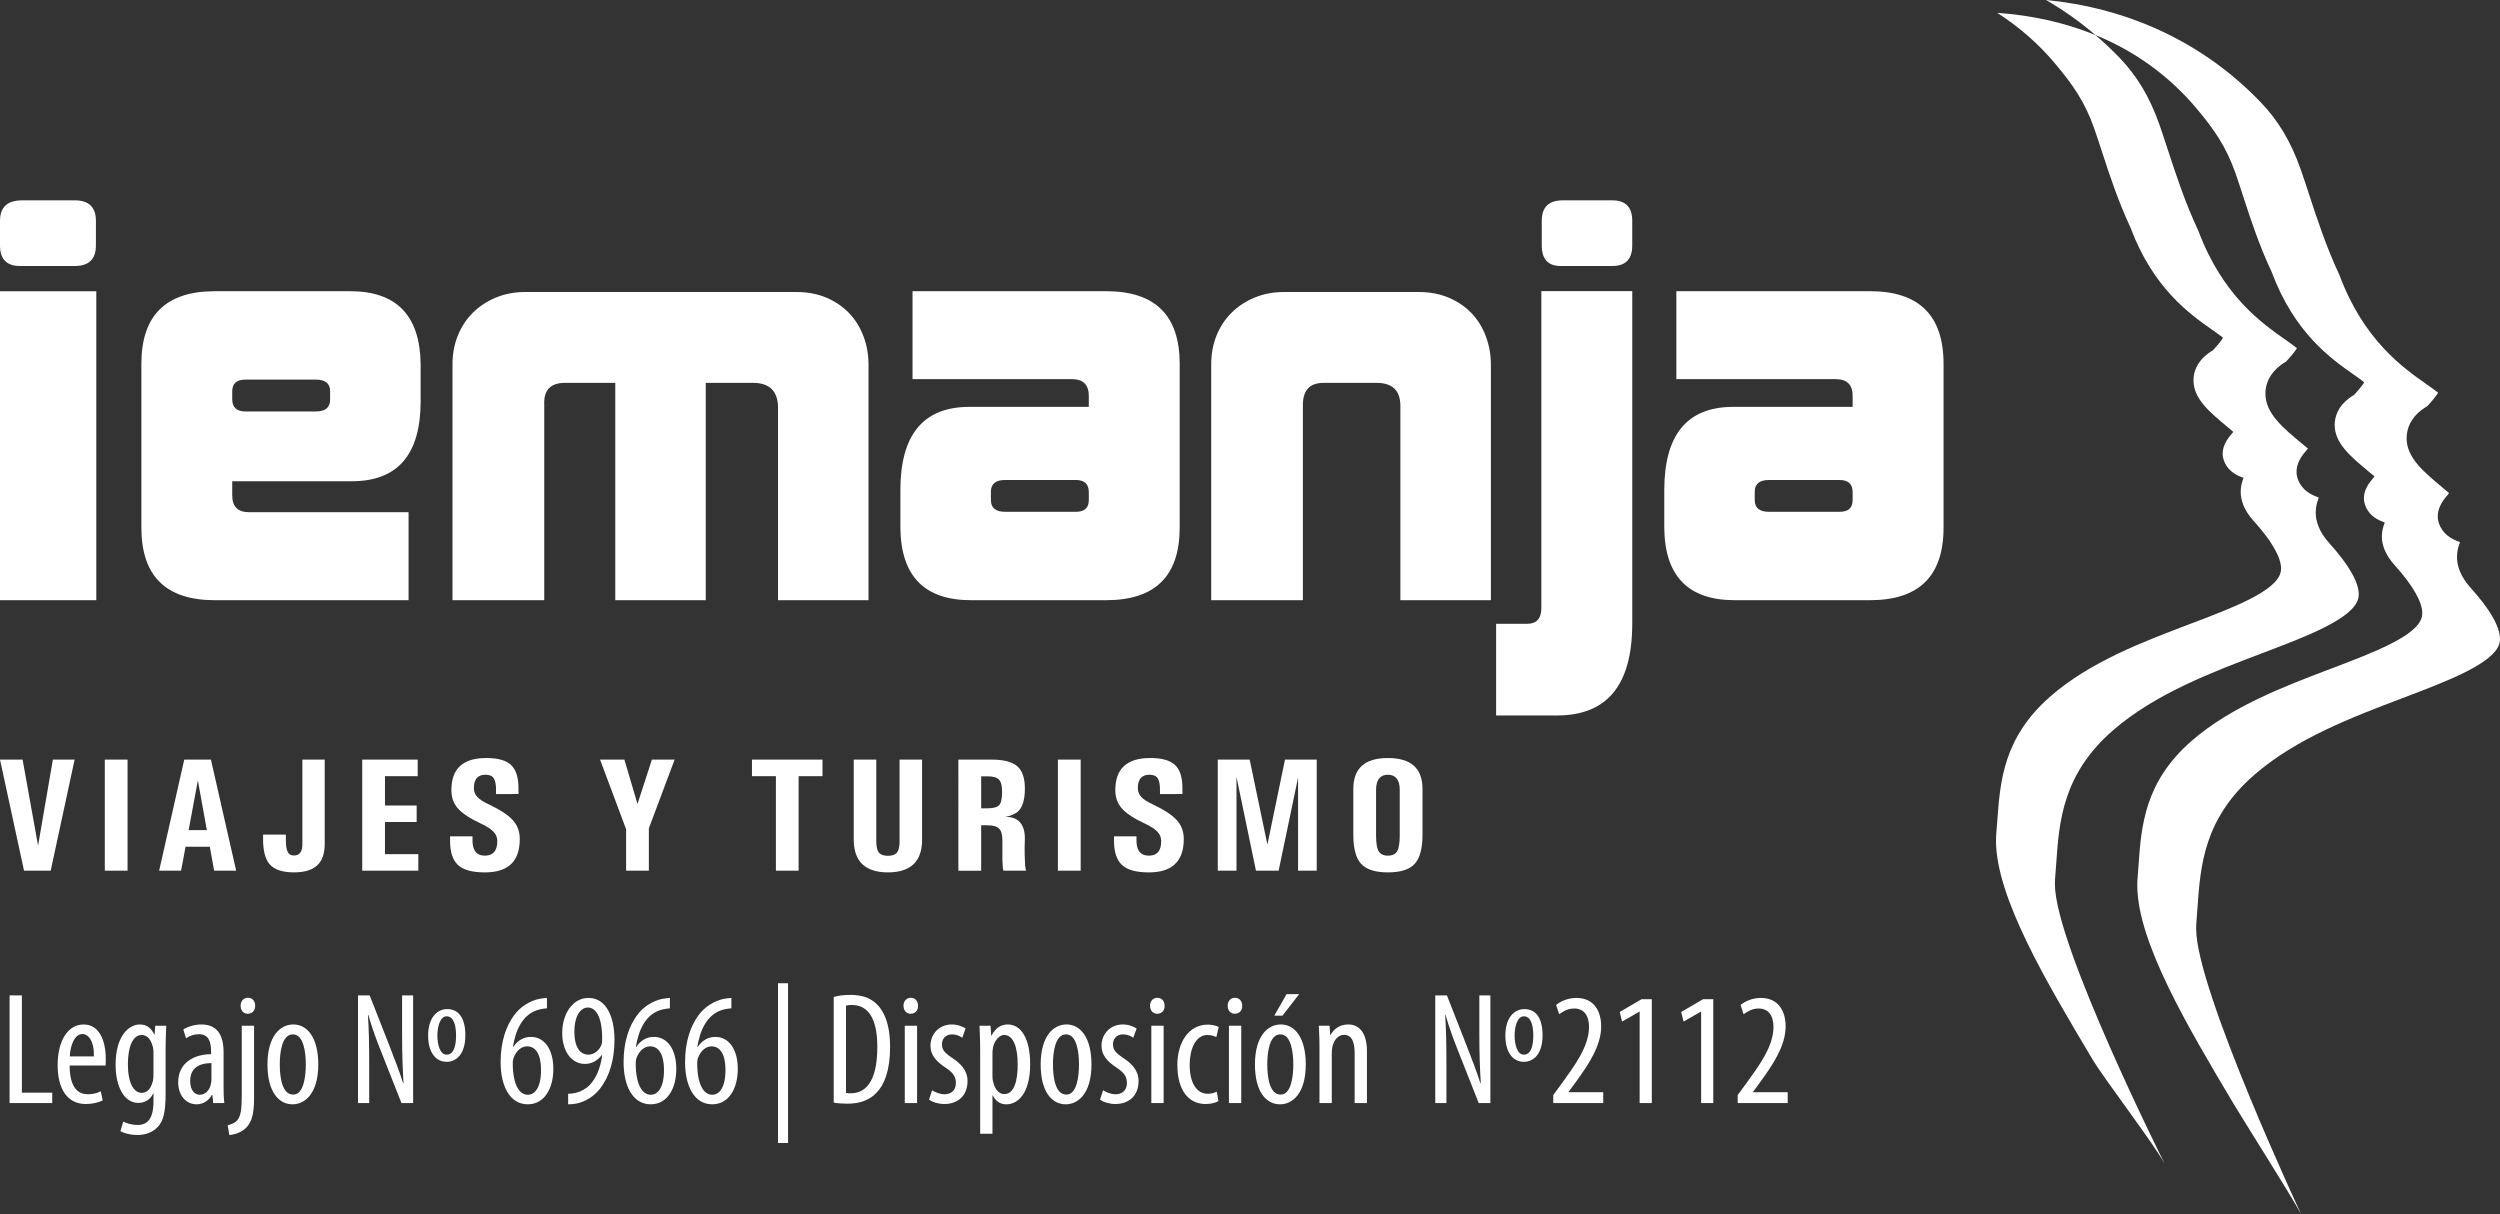 <svg version="1.1" id="footerLogo" xmlns="http://www.w3.org/2000/svg" xmlns:xlink="http://www.w3.org/1999/xlink" x="0px" y="0px" viewBox="475.212 107.34 155.213 75.382" enable-background="new 475.212 107.34 155.213 75.382" xml:space="preserve">
<rect x="475.212" y="107.34" width="155.213" height="75.382" fill="#333333" stroke="none"/>
<g>
	<path fill="#FFFFFF" d="M481.167,122.58c0,0.852-0.44,1.275-1.317,1.275h-3.393c-0.828,0-1.245-0.424-1.245-1.275v-1.529
		c0-0.852,0.46-1.273,1.386-1.273h3.252c0.877,0,1.317,0.422,1.317,1.273V122.58z M475.212,125.424h5.979v19.18h-5.979V125.424z"/>
	<path fill="#FFFFFF" d="M501.327,132.25c0,3.313-1.425,4.969-4.278,4.969h-7.419v0.879c0,0.695,0.349,1.043,1.044,1.043h9.904
		v5.463h-12.025c-3.043,0-4.564-1.5-4.564-4.508v-10.164c0-3.008,1.521-4.512,4.564-4.512h8.396c2.875,0,4.336,1.504,4.378,4.512
		V132.25z M489.63,132.129c0,0.506,0.272,0.756,0.819,0.756h4.378c0.587,0,0.88-0.244,0.88-0.729v-0.523
		c0-0.48-0.293-0.725-0.88-0.725h-4.378c-0.547,0-0.819,0.244-0.819,0.725V132.129z"/>
	<path fill="#FFFFFF" d="M529.133,144.604h-5.617v-12.057c-0.043-0.932-0.531-1.41-1.471-1.436h-3.016v13.492h-5.617v-13.492h-3.137
		c-0.894,0-1.32,0.459-1.273,1.371v12.121h-5.697v-14.629c0-0.65,0.107-1.246,0.328-1.791c0.218-0.545,0.529-1.02,0.932-1.424
		c0.401-0.4,0.883-0.715,1.436-0.945c0.557-0.23,1.164-0.344,1.816-0.344h16.84c0.697,0,1.322,0.121,1.879,0.357
		c0.554,0.242,1.021,0.564,1.406,0.965c0.381,0.402,0.674,0.881,0.885,1.438c0.205,0.555,0.307,1.137,0.307,1.744V144.604z"/>
	<path fill="#FFFFFF" d="M531.113,137.771c0-3.447,1.427-5.17,4.281-5.17h7.416v-0.684c0-0.688-0.348-1.037-1.043-1.037h-9.9v-5.461
		h12.023c3.043,0,4.563,1.504,4.563,4.512v10.164c0,3.008-1.521,4.508-4.563,4.508h-8.397c-2.896,0-4.356-1.504-4.38-4.516V137.771z
		 M542.811,137.896c0-0.504-0.272-0.756-0.813-0.756h-4.381c-0.587,0-0.884,0.242-0.884,0.727v0.523
		c0,0.486,0.297,0.725,0.884,0.725h4.381c0.541,0,0.813-0.238,0.813-0.725V137.896z"/>
	<path fill="#FFFFFF" d="M567.774,129.975v14.629h-5.619v-12.057c0-0.953-0.489-1.436-1.473-1.436h-3.304
		c-0.851,0-1.276,0.459-1.276,1.371v12.121h-5.692v-14.629c0-0.65,0.107-1.246,0.326-1.791c0.221-0.545,0.528-1.02,0.934-1.424
		c0.401-0.4,0.881-0.715,1.438-0.945s1.159-0.344,1.813-0.344h8.375c0.694,0,1.321,0.121,1.877,0.359
		c0.557,0.24,1.028,0.563,1.408,0.963c0.379,0.402,0.678,0.881,0.883,1.438C567.67,128.787,567.774,129.367,567.774,129.975"/>
	<path fill="#FFFFFF" d="M576.55,146.068c0,3.793-1.558,5.691-4.662,5.691h-3.79v-5.691h1.928c0.588,0,0.881-0.33,0.881-0.979
		v-19.676h5.644V146.068z M576.55,122.58c0,0.852-0.412,1.275-1.242,1.275h-3.2c-0.783,0-1.175-0.424-1.175-1.275v-1.529
		c0-0.852,0.435-1.273,1.306-1.273h3.069c0.83,0,1.242,0.422,1.242,1.273V122.58z"/>
	<path fill="#FFFFFF" d="M578.539,137.771c0-3.447,1.426-5.17,4.278-5.17h7.417v-0.684c0-0.688-0.348-1.037-1.046-1.037h-9.899
		v-5.461h12.024c3.042,0,4.565,1.504,4.565,4.512v10.164c0,3.008-1.523,4.508-4.565,4.508h-8.399c-2.896,0-4.355-1.504-4.375-4.516
		V137.771z M590.234,137.896c0-0.504-0.271-0.756-0.813-0.756h-4.381c-0.591,0-0.885,0.242-0.885,0.727v0.523
		c0,0.486,0.294,0.725,0.885,0.725h4.381c0.541,0,0.813-0.238,0.813-0.725V137.896z"/>
	<polygon fill="#FFFFFF" points="475.212,154.5 475.912,154.5 476.615,154.5 477.577,159.85 477.574,159.85 478.495,154.5 
		479.17,154.5 479.845,154.5 478.359,161.396 477.533,161.396 476.704,161.396 	"/>
	<polygon fill="#FFFFFF" points="481.718,154.5 482.421,154.5 483.131,154.5 483.131,161.396 482.427,161.396 481.718,161.396 	"/>
	<path fill="#FFFFFF" d="M486.652,154.5h0.827h0.829l1.566,6.896h-0.683h-0.683l-0.271-1.488h-1.504l-0.279,1.488h-0.679h-0.683
		L486.652,154.5z M486.924,158.881h1.131l-0.559-3.09L486.924,158.881z"/>
	<path fill="#FFFFFF" d="M493.986,154.5h0.693h0.693v5.246c0,0.598-0.157,1.037-0.471,1.324c-0.312,0.289-0.795,0.432-1.442,0.432
		c-0.702,0-1.197-0.166-1.494-0.49c-0.29-0.328-0.431-0.877-0.419-1.65v-0.207h1.414v0.207c-0.006,0.406,0.025,0.688,0.104,0.848
		c0.072,0.162,0.209,0.244,0.402,0.244c0.172,0,0.303-0.061,0.391-0.18c0.086-0.119,0.129-0.295,0.129-0.529V154.5z"/>
	<polygon fill="#FFFFFF" points="497.701,161.396 497.701,154.5 501.145,154.5 501.145,155.016 501.145,155.529 499.113,155.529 
		499.113,157.35 501.08,157.35 501.08,157.863 501.08,158.375 499.113,158.375 499.113,160.371 501.184,160.371 501.184,160.885 
		501.184,161.396 	"/>
	<path fill="#FFFFFF" d="M506.008,156.639v-0.205c0.007-0.367-0.04-0.619-0.139-0.768c-0.096-0.154-0.264-0.227-0.512-0.227
		c-0.242,0-0.423,0.07-0.545,0.205c-0.117,0.139-0.18,0.348-0.18,0.625c0,0.215,0.072,0.398,0.217,0.553
		c0.141,0.15,0.387,0.311,0.741,0.473c0.7,0.334,1.19,0.66,1.472,0.977c0.279,0.314,0.42,0.703,0.42,1.162
		c0,0.689-0.179,1.207-0.537,1.551c-0.361,0.346-0.906,0.518-1.627,0.518c-0.789,0-1.349-0.154-1.677-0.463
		c-0.327-0.309-0.487-0.813-0.487-1.508v-0.064v-0.205h1.393v0.205c-0.007,0.33,0.054,0.582,0.184,0.746
		c0.125,0.166,0.322,0.25,0.586,0.25c0.256,0,0.45-0.078,0.576-0.225c0.127-0.15,0.194-0.377,0.194-0.678
		c0-0.227-0.079-0.42-0.235-0.582c-0.152-0.166-0.421-0.334-0.806-0.518c-0.673-0.314-1.14-0.627-1.407-0.932
		c-0.27-0.301-0.402-0.684-0.402-1.133c0-0.666,0.176-1.166,0.539-1.496c0.36-0.332,0.9-0.498,1.627-0.498
		c0.742,0,1.267,0.154,1.57,0.463c0.285,0.295,0.432,0.766,0.428,1.418v0.15v0.205H506.008z"/>
	<polygon fill="#FFFFFF" points="514.084,158.824 512.467,154.5 513.223,154.5 513.978,154.5 514.791,157.254 514.791,157.256 
		515.685,154.5 516.388,154.5 517.098,154.5 515.496,158.768 515.496,161.396 514.791,161.396 514.084,161.396 	"/>
	<polygon fill="#FFFFFF" points="523.384,155.529 521.898,155.529 521.898,155.016 521.898,154.5 526.277,154.5 526.277,155.016 
		526.277,155.529 524.794,155.529 524.794,161.396 524.091,161.396 523.384,161.396 	"/>
	<path fill="#FFFFFF" d="M532.461,159.463c0,0.684-0.178,1.188-0.528,1.529c-0.356,0.338-0.888,0.51-1.593,0.51
		c-0.709,0-1.237-0.172-1.592-0.51c-0.351-0.342-0.531-0.846-0.531-1.529V154.5h0.697h0.702v5.053c0,0.346,0.052,0.582,0.16,0.717
		c0.106,0.135,0.294,0.203,0.563,0.203c0.271,0,0.457-0.068,0.565-0.203c0.104-0.135,0.159-0.371,0.159-0.717V154.5h0.699h0.697
		V159.463z"/>
	<path fill="#FFFFFF" d="M534.714,154.5h0.705h1.366c0.74,0,1.267,0.139,1.584,0.412c0.314,0.273,0.473,0.732,0.473,1.379
		c0,0.727-0.158,1.221-0.479,1.475c-0.16,0.125-0.407,0.223-0.737,0.295h0.079c0.383,0,0.676,0.129,0.872,0.379
		c0.196,0.256,0.282,0.615,0.26,1.086c-0.009,0.264-0.013,0.543-0.009,0.836c0.007,0.301,0.016,0.525,0.027,0.68
		c0.016,0.158,0.032,0.275,0.06,0.354h-0.703h-0.703c-0.024-0.074-0.042-0.191-0.048-0.342c-0.016-0.154-0.016-0.387-0.016-0.691
		v-0.836c0.004-0.346-0.059-0.588-0.194-0.732c-0.14-0.145-0.376-0.217-0.714-0.217h-0.409v2.82h-0.703h-0.711V154.5z
		 M536.128,157.525h0.388c0.366,0,0.607-0.068,0.732-0.201c0.121-0.137,0.179-0.406,0.179-0.809c0-0.377-0.06-0.635-0.19-0.77
		c-0.127-0.137-0.369-0.207-0.721-0.207h-0.388V157.525z"/>
	<polygon fill="#FFFFFF" points="540.892,154.5 541.595,154.5 542.306,154.5 542.306,161.396 541.6,161.396 540.892,161.396 	"/>
	<path fill="#FFFFFF" d="M547.229,156.639v-0.205c0.008-0.367-0.041-0.619-0.135-0.768c-0.101-0.154-0.271-0.227-0.514-0.227
		c-0.242,0-0.421,0.07-0.541,0.205c-0.122,0.139-0.184,0.348-0.184,0.625c0,0.215,0.074,0.398,0.215,0.553
		c0.14,0.15,0.388,0.311,0.742,0.473c0.705,0.334,1.191,0.66,1.472,0.977c0.28,0.314,0.423,0.703,0.423,1.162
		c0,0.689-0.18,1.207-0.544,1.551c-0.356,0.346-0.899,0.518-1.623,0.518c-0.787,0-1.345-0.154-1.672-0.463
		c-0.33-0.309-0.494-0.813-0.494-1.508v-0.064v-0.205h1.396v0.205c-0.008,0.33,0.054,0.582,0.181,0.746
		c0.13,0.166,0.325,0.25,0.59,0.25c0.255,0,0.45-0.078,0.576-0.225c0.125-0.15,0.188-0.377,0.188-0.678
		c0-0.227-0.076-0.42-0.234-0.582c-0.149-0.166-0.418-0.334-0.801-0.518c-0.674-0.314-1.143-0.627-1.408-0.932
		c-0.271-0.301-0.405-0.684-0.405-1.133c0-0.666,0.179-1.166,0.542-1.496c0.359-0.332,0.902-0.498,1.626-0.498
		c0.742,0,1.267,0.154,1.571,0.463c0.287,0.295,0.431,0.766,0.427,1.418v0.15v0.205H547.229z"/>
	<polygon fill="#FFFFFF" points="551.979,161.396 551.402,161.396 550.818,161.396 550.818,154.5 551.809,154.5 552.799,154.5 
		553.9,159.783 553.898,159.783 554.991,154.5 555.973,154.5 556.961,154.5 556.961,161.396 556.387,161.396 555.803,161.396 
		555.803,155.609 555.805,155.609 554.596,161.396 553.895,161.396 553.188,161.396 551.982,155.584 551.979,155.584 	"/>
	<path fill="#FFFFFF" d="M559.719,160.973c-0.324-0.35-0.486-0.957-0.486-1.814v-2.84c0-0.637,0.18-1.119,0.536-1.439
		c0.356-0.318,0.892-0.477,1.61-0.477c0.718,0,1.254,0.158,1.611,0.477c0.359,0.32,0.539,0.803,0.539,1.439v2.84
		c0,0.857-0.164,1.465-0.486,1.814c-0.322,0.352-0.875,0.529-1.664,0.529C560.593,161.502,560.041,161.324,559.719,160.973
		 M561.955,160.188c0.105-0.182,0.16-0.504,0.16-0.973v-2.834c0-0.309-0.058-0.543-0.188-0.705
		c-0.125-0.158-0.307-0.236-0.549-0.236c-0.241,0-0.422,0.078-0.547,0.236c-0.123,0.162-0.186,0.396-0.186,0.705v2.834
		c0,0.469,0.055,0.791,0.161,0.973c0.108,0.184,0.296,0.275,0.571,0.275C561.656,160.463,561.85,160.371,561.955,160.188"/>
	<path fill-rule="evenodd" clip-rule="evenodd" fill="#FFFFFF" d="M628.611,143.848c-0.656-0.73-0.856-1.387-0.856-1.93
		c0-0.365,0.088-0.666,0.188-0.922c-0.25-0.086-0.52-0.201-0.769-0.4c-0.091-0.066-0.612-0.508-0.612-1.199
		c0-0.354,0.135-0.768,0.532-1.234c0.045-0.051,0.114-0.133,0.167-0.211c-0.1-0.09-0.367-0.311-0.367-0.311
		c-1.209-1.004-2.267-1.883-2.267-3.092c0-0.098,0.009-0.199,0.024-0.301c0.068-0.494,0.353-1.166,1.263-1.693
		c0.378-0.412,0.573-0.676,0.672-0.832c-0.188-0.154-0.491-0.367-0.731-0.533c-1.451-1.021-3.885-2.727-5.388-6.748
		c-0.829-1.777-1.39-3.482-1.879-4.986c-0.183-0.557-0.354-1.084-0.533-1.588c-0.626-1.791-1.437-3.084-2.487-4.18
		c-3.726-3.883-8.474-5.879-13.326-6.348c1.07,0.621,2.096,1.342,3.066,2.174c2.369,0.971,4.553,2.479,6.355,4.652
		c0.986,1.186,1.742,2.236,2.337,3.918c0.164,0.471,0.325,0.967,0.495,1.492c0.46,1.412,0.982,3.006,1.764,4.672
		c1.409,3.773,3.691,5.373,5.055,6.328c0.223,0.156,0.506,0.354,0.682,0.5c-0.09,0.146-0.273,0.396-0.631,0.783
		c-0.851,0.496-1.119,1.125-1.182,1.588c-0.017,0.098-0.021,0.191-0.021,0.283c0,1.133,0.992,1.957,2.125,2.9
		c0,0,0.248,0.207,0.347,0.287c-0.056,0.074-0.118,0.152-0.158,0.199c-0.375,0.436-0.5,0.828-0.5,1.156
		c0,0.648,0.491,1.061,0.57,1.129c0.235,0.184,0.491,0.295,0.726,0.377c-0.094,0.234-0.181,0.52-0.181,0.861
		c0,0.51,0.19,1.129,0.81,1.807c1.104,1.229,1.698,2.262,1.698,2.959c0,0.092-0.011,0.176-0.032,0.256
		c-0.305,1.174-3.021,2.201-5.641,3.195c-2.904,1.102-6.193,2.35-8.639,4.475c-2.934,2.549-3.131,5.301-3.303,7.725l-0.06,0.797
		c-0.013,0.143-0.019,0.295-0.019,0.449c0,3.523,3.168,8.846,5.977,13.561c0.743,1.244,3.506,5.584,4.195,6.859
		c0,0-6.516-13.945-6.516-17.707c0-0.164,0.004-0.322,0.019-0.482l0.063-0.844c0.184-2.586,0.393-5.516,3.522-8.238
		c2.604-2.268,6.116-3.596,9.211-4.77c2.797-1.061,5.688-2.156,6.017-3.406c0.021-0.088,0.03-0.174,0.03-0.277
		C630.425,146.254,629.797,145.154,628.611,143.848"/>
	<path fill-rule="evenodd" clip-rule="evenodd" fill="#FFFFFF" d="M602.898,111.4c0.983,1.188,1.746,2.234,2.334,3.914
		c0.166,0.475,0.326,0.971,0.498,1.494c0.459,1.41,0.983,3.004,1.76,4.676c1.414,3.77,3.693,5.367,5.054,6.324
		c0.229,0.156,0.508,0.355,0.685,0.5c-0.086,0.15-0.272,0.396-0.627,0.781c-0.852,0.498-1.121,1.125-1.187,1.588
		c-0.013,0.096-0.019,0.193-0.019,0.283c0,1.133,0.99,1.957,2.123,2.9c0,0,0.25,0.211,0.348,0.293
		c-0.055,0.068-0.118,0.148-0.161,0.195c-0.37,0.436-0.499,0.826-0.499,1.154c0,0.65,0.492,1.066,0.576,1.131
		c0.231,0.182,0.484,0.293,0.723,0.375c-0.098,0.236-0.18,0.52-0.18,0.861c0,0.512,0.187,1.131,0.804,1.813
		c1.11,1.223,1.703,2.258,1.703,2.953c0,0.092-0.013,0.18-0.034,0.258c-0.304,1.174-3.018,2.205-5.643,3.195
		c-2.902,1.1-6.194,2.348-8.635,4.479c-2.932,2.549-3.129,5.299-3.306,7.725l-0.062,0.791c-0.01,0.145-0.019,0.297-0.019,0.453
		c0,3.521,3.17,8.842,5.981,13.557c0.742,1.248,3.811,5.238,4.5,6.516c0,0-6.823-13.6-6.823-17.363c0-0.16,0.005-0.322,0.019-0.48
		l0.064-0.844c0.182-2.584,0.395-5.518,3.521-8.238c2.606-2.264,6.117-3.596,9.209-4.77c2.799-1.057,5.689-2.156,6.016-3.406
		c0.025-0.086,0.035-0.176,0.035-0.273c0-0.748-0.631-1.85-1.813-3.154c-0.66-0.727-0.859-1.383-0.859-1.93
		c0-0.363,0.092-0.668,0.192-0.92c-0.253-0.09-0.521-0.203-0.772-0.4c-0.084-0.066-0.61-0.51-0.61-1.199
		c0-0.355,0.135-0.771,0.533-1.236c0.042-0.051,0.11-0.133,0.172-0.211c-0.106-0.088-0.374-0.307-0.374-0.307
		c-1.209-1.008-2.264-1.887-2.264-3.098c0-0.098,0.004-0.195,0.021-0.301c0.071-0.494,0.356-1.162,1.265-1.693
		c0.379-0.408,0.578-0.676,0.67-0.83c-0.189-0.156-0.487-0.365-0.728-0.535c-1.456-1.021-3.884-2.725-5.39-6.746
		c-0.832-1.779-1.387-3.482-1.879-4.982c-0.182-0.559-0.356-1.09-0.531-1.592c-0.628-1.793-1.436-3.084-2.486-4.178
		c-0.484-0.5-0.982-0.969-1.496-1.408c-1.943-0.797-4.015-1.232-6.096-1.379C600.553,108.998,601.8,110.068,602.898,111.4"/>
	<g>
		<path fill="#FFFFFF" d="M475.807,169.139h0.764v6.04h1.884v0.645h-2.648V169.139z"/>
		<path fill="#FFFFFF" d="M479.535,173.492c0.01,1.468,0.585,1.785,1.141,1.785c0.327,0,0.605-0.079,0.793-0.188l0.119,0.565
			c-0.268,0.149-0.674,0.229-1.051,0.229c-1.15,0-1.746-0.942-1.746-2.41c0-1.558,0.655-2.529,1.617-2.529
			c0.982,0,1.369,1.031,1.369,2.123c0,0.178,0,0.307-0.01,0.426H479.535z M481.042,172.927c0.02-0.962-0.347-1.389-0.714-1.389
			c-0.496,0-0.754,0.734-0.784,1.389H481.042z"/>
		<path fill="#FFFFFF" d="M485.534,171.022c-0.01,0.338-0.04,0.764-0.04,1.498v2.688c0,1.26-0.159,1.736-0.476,2.083
			c-0.288,0.327-0.744,0.516-1.279,0.516c-0.407,0-0.803-0.099-1.051-0.237l0.178-0.596c0.188,0.1,0.506,0.208,0.893,0.208
			c0.605,0,0.982-0.377,0.982-1.468v-0.485h-0.02c-0.169,0.377-0.516,0.585-0.922,0.585c-0.853,0-1.409-0.962-1.409-2.371
			c0-1.765,0.804-2.499,1.508-2.499c0.516,0,0.754,0.337,0.893,0.625h0.02l0.04-0.546H485.534z M484.74,172.679
			c0-0.118-0.01-0.247-0.04-0.347c-0.089-0.327-0.258-0.734-0.694-0.734c-0.555,0-0.853,0.744-0.853,1.806
			c0,1.229,0.387,1.785,0.853,1.785c0.228,0,0.526-0.109,0.685-0.685c0.04-0.148,0.049-0.297,0.049-0.437V172.679z"/>
		<path fill="#FFFFFF" d="M488.448,175.823l-0.05-0.506h-0.03c-0.208,0.367-0.545,0.585-0.952,0.585
			c-0.645,0-1.141-0.545-1.141-1.368c0-1.2,0.962-1.736,2.043-1.746v-0.148c0-0.645-0.159-1.091-0.764-1.091
			c-0.297,0-0.565,0.099-0.793,0.248l-0.168-0.536c0.198-0.148,0.645-0.317,1.121-0.317c0.962,0,1.379,0.635,1.379,1.716v2.073
			c0,0.367,0,0.783,0.049,1.091H488.448z M488.339,173.344c-0.396,0-1.319,0.069-1.319,1.11c0,0.625,0.317,0.854,0.585,0.854
			c0.337,0,0.625-0.248,0.714-0.725c0.02-0.089,0.02-0.188,0.02-0.268V173.344z"/>
		<path fill="#FFFFFF" d="M489.349,177.202c0.218-0.06,0.486-0.139,0.645-0.377c0.168-0.258,0.228-0.615,0.228-1.527v-4.275h0.764
			v4.493c0,1.012-0.149,1.478-0.486,1.835c-0.288,0.298-0.754,0.446-1.052,0.456L489.349,177.202z M491.055,169.783
			c0,0.298-0.179,0.496-0.466,0.496c-0.248,0-0.446-0.198-0.436-0.496c-0.01-0.298,0.188-0.496,0.456-0.496
			C490.876,169.287,491.055,169.485,491.055,169.783z"/>
		<path fill="#FFFFFF" d="M494.972,173.423c0,1.854-0.863,2.479-1.597,2.479c-0.863,0-1.557-0.783-1.557-2.47
			c0-1.755,0.784-2.489,1.607-2.489C494.278,170.943,494.972,171.747,494.972,173.423z M492.582,173.423
			c0,0.794,0.139,1.875,0.833,1.875c0.654,0,0.783-1.131,0.783-1.875c0-0.733-0.129-1.864-0.803-1.864
			C492.71,171.559,492.582,172.689,492.582,173.423z"/>
		<path fill="#FFFFFF" d="M497.439,175.823v-6.685h0.724l1.229,3.134c0.278,0.714,0.625,1.606,0.853,2.331h0.02
			c-0.06-1.052-0.089-1.914-0.089-3.075v-2.39h0.685v6.685h-0.724l-1.27-3.214c-0.268-0.674-0.556-1.438-0.793-2.271h-0.02
			c0.06,0.893,0.08,1.745,0.08,3.174v2.311H497.439z"/>
		<path fill="#FFFFFF" d="M504.103,171.618c0,1.21-0.595,1.646-1.16,1.646c-0.645,0-1.15-0.536-1.15-1.637s0.555-1.637,1.18-1.637
			C503.686,169.991,504.103,170.537,504.103,171.618z M502.367,171.628c0,0.535,0.148,1.19,0.575,1.19
			c0.496,0,0.585-0.685,0.585-1.19s-0.099-1.19-0.585-1.19C502.506,170.438,502.367,171.151,502.367,171.628z"/>
		<path fill="#FFFFFF" d="M509.169,169.941c-0.129,0.011-0.268,0.03-0.457,0.069c-1.071,0.258-1.498,1.329-1.656,2.321h0.03
			c0.248-0.367,0.605-0.615,1.091-0.615c0.823,0,1.389,0.754,1.389,1.984c0,1.22-0.555,2.201-1.587,2.201
			c-1.121,0-1.686-1.141-1.686-2.618c0-1.25,0.327-2.222,0.833-2.906c0.387-0.545,1.002-0.902,1.557-1.021
			c0.208-0.039,0.377-0.05,0.486-0.06V169.941z M508.802,173.761c0-0.973-0.337-1.458-0.863-1.458c-0.317,0-0.645,0.218-0.833,0.693
			c-0.03,0.07-0.06,0.199-0.06,0.388c0.01,1.318,0.417,1.924,0.932,1.924C508.415,175.308,508.802,174.881,508.802,173.761z"/>
		<path fill="#FFFFFF" d="M510.486,175.248c0.168,0,0.308-0.02,0.476-0.06c0.327-0.079,0.645-0.258,0.883-0.506
			c0.357-0.396,0.645-0.981,0.753-1.835h-0.029c-0.238,0.308-0.576,0.546-1.042,0.546c-0.804,0-1.409-0.744-1.409-1.914
			c0-1.181,0.635-2.183,1.627-2.183c1.101,0,1.617,1.16,1.617,2.589c0,1.27-0.317,2.271-0.853,2.985
			c-0.377,0.516-0.922,0.853-1.488,0.981c-0.208,0.04-0.377,0.05-0.536,0.05V175.248z M510.873,171.409
			c0,0.952,0.357,1.409,0.873,1.409c0.317,0,0.635-0.219,0.793-0.575c0.04-0.109,0.059-0.199,0.059-0.417
			c0-1.349-0.387-1.934-0.893-1.934C511.319,169.893,510.873,170.309,510.873,171.409z"/>
		<path fill="#FFFFFF" d="M516.803,169.941c-0.129,0.011-0.268,0.03-0.457,0.069c-1.071,0.258-1.498,1.329-1.656,2.321h0.03
			c0.248-0.367,0.605-0.615,1.091-0.615c0.823,0,1.389,0.754,1.389,1.984c0,1.22-0.555,2.201-1.587,2.201
			c-1.121,0-1.686-1.141-1.686-2.618c0-1.25,0.327-2.222,0.833-2.906c0.387-0.545,1.002-0.902,1.557-1.021
			c0.208-0.039,0.377-0.05,0.486-0.06V169.941z M516.436,173.761c0-0.973-0.337-1.458-0.863-1.458c-0.317,0-0.645,0.218-0.833,0.693
			c-0.03,0.07-0.06,0.199-0.06,0.388c0.01,1.318,0.417,1.924,0.932,1.924C516.049,175.308,516.436,174.881,516.436,173.761z"/>
		<path fill="#FFFFFF" d="M520.62,169.941c-0.129,0.011-0.268,0.03-0.457,0.069c-1.071,0.258-1.498,1.329-1.656,2.321h0.03
			c0.248-0.367,0.605-0.615,1.091-0.615c0.823,0,1.389,0.754,1.389,1.984c0,1.22-0.555,2.201-1.587,2.201
			c-1.121,0-1.686-1.141-1.686-2.618c0-1.25,0.327-2.222,0.833-2.906c0.387-0.545,1.002-0.902,1.557-1.021
			c0.208-0.039,0.377-0.05,0.486-0.06V169.941z M520.253,173.761c0-0.973-0.337-1.458-0.863-1.458c-0.317,0-0.645,0.218-0.833,0.693
			c-0.03,0.07-0.06,0.199-0.06,0.388c0.01,1.318,0.417,1.924,0.932,1.924C519.866,175.308,520.253,174.881,520.253,173.761z"/>
		<path fill="#FFFFFF" d="M524.138,168.385v9.918h-0.625v-9.918H524.138z"/>
		<path fill="#FFFFFF" d="M526.974,169.237c0.297-0.089,0.645-0.129,1.031-0.129c0.704,0,1.2,0.179,1.567,0.506
			c0.516,0.446,0.902,1.31,0.902,2.708c0,1.527-0.377,2.36-0.803,2.816c-0.437,0.496-1.071,0.725-1.845,0.725
			c-0.308,0-0.625-0.021-0.853-0.069V169.237z M527.737,175.198c0.109,0.02,0.218,0.02,0.288,0.02c0.843,0,1.656-0.604,1.656-2.876
			c0-1.686-0.516-2.608-1.587-2.608c-0.119,0-0.258,0.01-0.357,0.04V175.198z"/>
		<path fill="#FFFFFF" d="M532.208,169.783c0.01,0.298-0.179,0.496-0.466,0.496c-0.248,0-0.437-0.198-0.437-0.496
			s0.199-0.496,0.446-0.496C532.03,169.287,532.208,169.485,532.208,169.783z M531.385,175.823v-4.801h0.764v4.801H531.385z"/>
		<path fill="#FFFFFF" d="M533.081,175.03c0.168,0.108,0.466,0.247,0.773,0.247c0.437,0,0.704-0.268,0.704-0.694
			c0-0.366-0.129-0.614-0.615-0.941c-0.625-0.407-0.962-0.813-0.962-1.369c0-0.773,0.575-1.329,1.319-1.329
			c0.377,0,0.665,0.129,0.863,0.248l-0.208,0.575c-0.179-0.119-0.387-0.208-0.635-0.208c-0.417,0-0.625,0.298-0.625,0.604
			c0,0.328,0.119,0.506,0.595,0.833c0.555,0.357,0.992,0.794,0.992,1.458c0,0.963-0.654,1.429-1.438,1.429
			c-0.357,0-0.744-0.109-0.952-0.277L533.081,175.03z"/>
		<path fill="#FFFFFF" d="M536.065,172.521c0-0.734-0.03-1.16-0.04-1.498h0.685l0.04,0.615h0.02
			c0.258-0.516,0.635-0.694,1.012-0.694c0.833,0,1.388,0.893,1.388,2.47c0,1.775-0.734,2.489-1.487,2.489
			c-0.447,0-0.705-0.287-0.833-0.556h-0.02v2.381h-0.764V172.521z M536.829,174.058c0,0.149,0,0.288,0.03,0.396
			c0.148,0.685,0.496,0.813,0.704,0.813c0.635,0,0.833-0.872,0.833-1.845c0-0.991-0.238-1.825-0.843-1.825
			c-0.347,0-0.654,0.437-0.704,0.873c-0.02,0.119-0.02,0.238-0.02,0.367V174.058z"/>
		<path fill="#FFFFFF" d="M542.976,173.423c0,1.854-0.863,2.479-1.597,2.479c-0.863,0-1.557-0.783-1.557-2.47
			c0-1.755,0.784-2.489,1.607-2.489C542.282,170.943,542.976,171.747,542.976,173.423z M540.585,173.423
			c0,0.794,0.139,1.875,0.833,1.875c0.654,0,0.783-1.131,0.783-1.875c0-0.733-0.129-1.864-0.803-1.864
			C540.714,171.559,540.585,172.689,540.585,173.423z"/>
		<path fill="#FFFFFF" d="M543.699,175.03c0.168,0.108,0.466,0.247,0.774,0.247c0.436,0,0.703-0.268,0.703-0.694
			c0-0.366-0.129-0.614-0.614-0.941c-0.625-0.407-0.962-0.813-0.962-1.369c0-0.773,0.575-1.329,1.318-1.329
			c0.377,0,0.665,0.129,0.863,0.248l-0.208,0.575c-0.179-0.119-0.387-0.208-0.635-0.208c-0.417,0-0.625,0.298-0.625,0.604
			c0,0.328,0.119,0.506,0.595,0.833c0.556,0.357,0.992,0.794,0.992,1.458c0,0.963-0.654,1.429-1.438,1.429
			c-0.357,0-0.745-0.109-0.953-0.277L543.699,175.03z"/>
		<path fill="#FFFFFF" d="M547.516,169.783c0.01,0.298-0.179,0.496-0.467,0.496c-0.248,0-0.436-0.198-0.436-0.496
			s0.198-0.496,0.445-0.496C547.337,169.287,547.516,169.485,547.516,169.783z M546.692,175.823v-4.801h0.764v4.801H546.692z"/>
		<path fill="#FFFFFF" d="M550.857,175.704c-0.169,0.1-0.457,0.179-0.793,0.179c-1.052,0-1.756-0.843-1.756-2.43
			c0-1.379,0.693-2.5,1.895-2.5c0.258,0,0.535,0.069,0.674,0.149l-0.148,0.624c-0.1-0.049-0.298-0.129-0.546-0.129
			c-0.764,0-1.11,0.913-1.11,1.855c0,1.12,0.426,1.795,1.131,1.795c0.208,0,0.377-0.05,0.555-0.129L550.857,175.704z"/>
		<path fill="#FFFFFF" d="M552.334,169.783c0.01,0.298-0.179,0.496-0.467,0.496c-0.248,0-0.436-0.198-0.436-0.496
			s0.198-0.496,0.445-0.496C552.155,169.287,552.334,169.485,552.334,169.783z M551.511,175.823v-4.801h0.764v4.801H551.511z"/>
		<path fill="#FFFFFF" d="M556.281,173.423c0,1.854-0.863,2.479-1.598,2.479c-0.863,0-1.557-0.783-1.557-2.47
			c0-1.755,0.783-2.489,1.606-2.489C555.586,170.943,556.281,171.747,556.281,173.423z M553.891,173.423
			c0,0.794,0.139,1.875,0.833,1.875c0.654,0,0.783-1.131,0.783-1.875c0-0.733-0.129-1.864-0.804-1.864
			C554.02,171.559,553.891,172.689,553.891,173.423z M555.874,169.059l-1.042,1.34h-0.506l0.764-1.34H555.874z"/>
		<path fill="#FFFFFF" d="M557.132,172.263c0-0.565-0.03-0.854-0.04-1.24h0.665l0.04,0.575h0.02
			c0.208-0.387,0.595-0.654,1.101-0.654c0.665,0,1.161,0.496,1.161,1.656v3.224h-0.764v-3.095c0-0.565-0.109-1.141-0.665-1.141
			c-0.317,0-0.625,0.269-0.724,0.784c-0.021,0.119-0.03,0.268-0.03,0.426v3.025h-0.764V172.263z"/>
		<path fill="#FFFFFF" d="M564.32,175.823v-6.685h0.724l1.229,3.134c0.277,0.714,0.625,1.606,0.854,2.331h0.02
			c-0.06-1.052-0.09-1.914-0.09-3.075v-2.39h0.686v6.685h-0.725l-1.27-3.214c-0.268-0.674-0.556-1.438-0.793-2.271h-0.021
			c0.06,0.893,0.079,1.745,0.079,3.174v2.311H564.32z"/>
		<path fill="#FFFFFF" d="M570.982,171.618c0,1.21-0.595,1.646-1.16,1.646c-0.645,0-1.15-0.536-1.15-1.637s0.555-1.637,1.18-1.637
			C570.566,169.991,570.982,170.537,570.982,171.618z M569.247,171.628c0,0.535,0.148,1.19,0.575,1.19
			c0.496,0,0.585-0.685,0.585-1.19s-0.099-1.19-0.585-1.19C569.386,170.438,569.247,171.151,569.247,171.628z"/>
		<path fill="#FFFFFF" d="M571.646,175.823v-0.496l0.545-0.744c0.764-1.061,1.676-2.271,1.676-3.48c0-0.715-0.316-1.15-0.922-1.15
			c-0.467,0-0.764,0.247-0.932,0.356l-0.189-0.575c0.229-0.188,0.675-0.437,1.26-0.437c1.071,0,1.537,0.794,1.537,1.766
			c0,1.21-0.793,2.38-1.586,3.472l-0.438,0.595v0.02h2.152v0.675H571.646z"/>
		<path fill="#FFFFFF" d="M577.01,170.15h-0.02l-1.071,0.614l-0.148-0.595l1.358-0.794h0.635v6.447h-0.754V170.15z"/>
		<path fill="#FFFFFF" d="M580.827,170.15h-0.021l-1.07,0.614l-0.148-0.595l1.358-0.794h0.635v6.447h-0.754V170.15z"/>
		<path fill="#FFFFFF" d="M583.097,175.823v-0.496l0.546-0.744c0.764-1.061,1.676-2.271,1.676-3.48c0-0.715-0.317-1.15-0.922-1.15
			c-0.467,0-0.764,0.247-0.933,0.356l-0.188-0.575c0.229-0.188,0.674-0.437,1.26-0.437c1.07,0,1.537,0.794,1.537,1.766
			c0,1.21-0.793,2.38-1.587,3.472l-0.437,0.595v0.02h2.152v0.675H583.097z"/>
	</g>
</g>
</svg>
